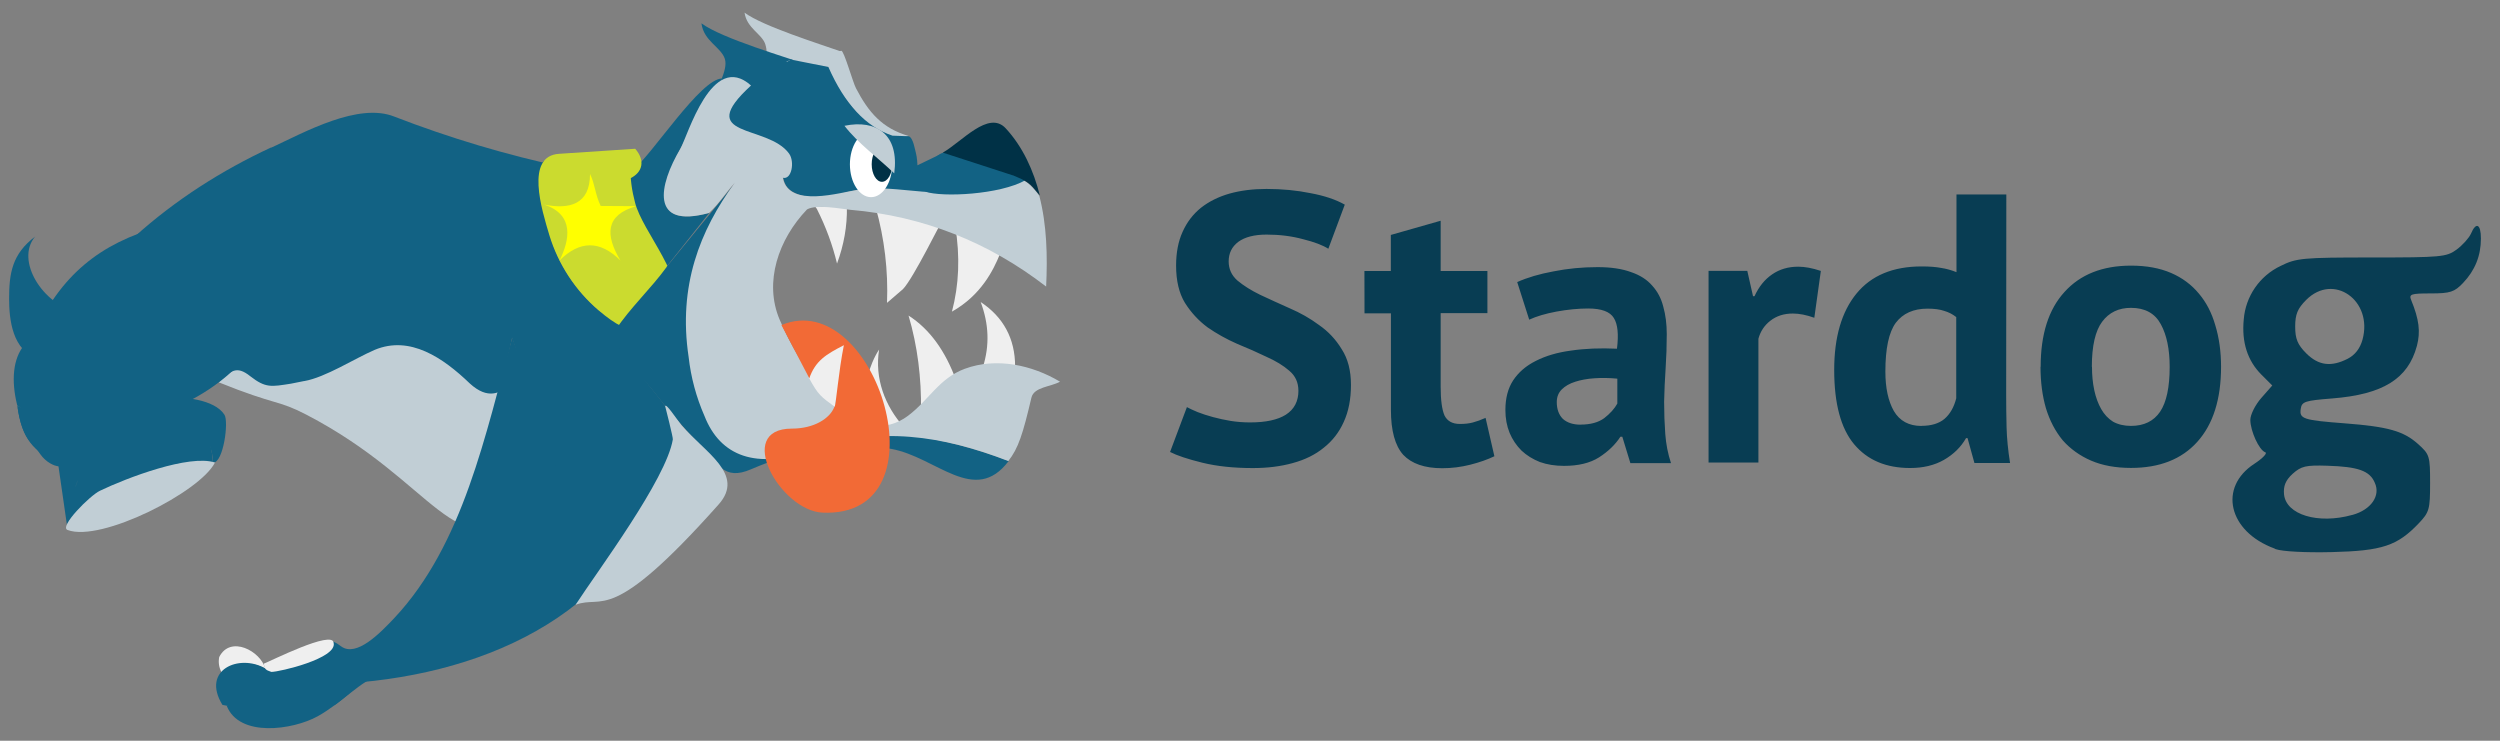 <svg width="216" height="64" viewBox="0 0 216 64" fill="none" xmlns="http://www.w3.org/2000/svg">
<rect x="0" y="0" width="216" height="64" fill="#808080" stroke="none"/>
<path d="M72.719 4.469C70.908 3.826 65.878 2.261 64.328 1.09C64.52 2.447 65.826 2.918 66.121 3.822C66.434 4.797 66.121 6.172 66.294 7.201C67.373 5.965 69.95 6.209 71.029 4.974L72.719 4.469Z" fill="#C1CED5"/>
<path d="M70.109 5.705C68.073 4.991 62.346 3.321 60.605 2.015C60.797 3.551 62.294 4.069 62.624 5.077C62.97 6.172 61.664 7.723 61.856 8.889C63.056 7.497 66.921 7.775 68.121 6.383L70.109 5.705ZM3.398 31.044C1.031 30.364 0.787 27.53 0.787 25.802C0.787 23.609 1.048 21.939 3.034 20.441C1.294 22.496 3.694 26.324 6.706 26.969M23.449 12.754C26.356 11.396 30.968 8.837 34.066 10.073C38.867 11.931 43.808 13.403 48.843 14.476C47.589 16.669 41.009 16.774 38.696 16.319C37.006 15.989 33.005 14.821 31.822 14.944C26.757 14.925 25.87 13.535 23.451 12.752C23.451 12.752 25.732 13.481 23.451 12.752L23.449 12.754Z" fill="#126284"/>
<path d="M23.447 12.757L27.624 11.87L20.298 16.551C22.421 16.812 26.668 14.811 27.085 17.177C28.006 22.434 25.38 29.676 20.557 32.441C18.207 31.554 21.01 29.743 22.035 27.76C23.114 25.686 23.725 23.392 23.898 21.04C23.97 20.038 23.964 19.031 23.88 18.029C22.053 18.049 20.225 18.187 18.416 18.483C16.101 18.866 13.77 19.458 11.629 20.449C15.143 17.281 19.148 14.723 23.429 12.738L23.447 12.757Z" fill="#126284"/>
<path d="M29.155 32.595C26.092 34.423 23.725 34.894 20.784 32.334C24.297 28.644 27.048 23.857 26.127 18.602C25.708 16.235 21.358 17.193 19.215 16.932C21.338 15.575 25.896 11.748 28.456 11.921C30.476 12.061 31.363 12.094 32.949 12.965C37.441 15.436 41.443 16.045 46.454 14.616C45.148 17.679 45.359 20.376 46.853 23.352C47.583 24.779 49.43 25.806 50.526 26.954C52.11 28.644 52.337 30.833 53.589 32.768C54.215 33.728 54.981 35.379 55.973 35.988C57.417 36.858 56.077 38.303 55.503 39.799C54.389 42.723 52.753 45.559 50.63 47.875C45.93 52.991 40.256 55.916 32.912 58.266C31.119 58.842 29.606 60.685 27.448 61.887C25.307 63.069 20.661 63.749 19.582 60.965C25.413 61.176 28.49 58.285 33.402 56.092C37.543 54.249 40.87 51.306 43.29 47.443C44.926 44.831 47.832 40.271 46.822 37.157L44.246 29.185C43.67 31.848 43.046 34.494 42.28 37.123C39.181 31.555 34.677 29.481 29.139 32.597C27.381 33.642 29.139 32.597 29.139 32.597L29.155 32.595Z" fill="#126284"/>
<path d="M26.285 32.925C28.112 32.612 30.67 30.959 32.377 30.227C35.422 28.956 38.277 30.907 40.594 33.134C43.743 36.007 44.718 30.558 45.778 33.935C46.926 37.502 48.581 41.697 45.621 44.03C39.181 49.147 37.787 41.715 26.479 35.832C23.973 34.526 23.938 35.064 18.891 33.029C19.918 32.069 20.407 31.531 21.623 32.506C22.963 33.551 23.451 33.409 25.136 33.15C25.363 33.098 26.269 32.923 26.269 32.923L26.285 32.925Z" fill="#C1CED5"/>
<path d="M18.939 56.771C19.899 54.856 22.524 56.248 22.925 57.781C21.706 57.084 20.419 57.31 19.131 58.076C18.92 57.658 18.853 57.224 18.939 56.771C19.025 56.63 18.939 56.771 18.939 56.771Z" fill="#EFEFEF"/>
<path d="M22.925 57.758C24.125 58.194 26.684 57.167 28.059 55.982C28.581 55.529 28.458 55.08 29.468 55.842C30.793 56.818 32.847 54.694 34.063 53.404C40.049 47.033 41.946 37.462 44.262 29.16C45.164 31.982 47.084 34.92 47.986 37.758C49.169 41.448 43.809 47.972 41.497 50.583C39.861 52.411 37.912 53.943 35.789 55.143C33.212 56.603 30.62 58.154 28.026 59.46C25.223 60.869 22.161 61.548 19.219 60.903C17.357 57.876 20.663 56.449 22.925 57.755V57.758Z" fill="#126284"/>
<path d="M23.448 58.055C22.925 57.882 22.872 57.811 22.787 57.341C23.258 57.183 28.774 54.384 28.827 55.547C29.14 56.888 24.146 58.053 23.451 58.053L23.448 58.055Z" fill="#EFEFEF"/>
<path d="M27.99 55.375C28.32 55.496 28.616 55.619 27.99 55.375V55.375Z" fill="#CCCCCC"/>
<path d="M31.192 58.941C30.478 59.677 29.703 60.353 28.877 60.961C31.905 57.097 36.588 56.679 40.921 54.417C45.721 51.911 50.145 48.431 53.052 43.765C54.288 41.782 55.21 39.623 55.836 37.377C56.22 36.002 52.284 32.66 51.45 30.657C50.179 27.662 47.342 25.767 46.176 22.599C45.114 19.744 44.957 15.985 47.011 13.898C46.474 18.788 47.881 23.453 51.619 26.708C52.299 27.299 54.142 27.86 53.534 28.781C52.89 29.774 54.77 31.546 55.361 32.366C57.243 34.958 58.741 35.707 58.025 38.894C55.118 51.95 43.544 57.814 31.169 58.944C30.386 59.728 31.169 58.944 31.169 58.944L31.192 58.941ZM54.688 14.681C56.377 13.323 60.536 6.78 62.398 6.78C60.831 9.443 52.756 20.704 61.285 18.388L57.594 23.035C56.22 21.33 51.834 16.595 54.688 14.907V14.681Z" fill="#126284"/>
<path d="M54.879 12.85C55.732 13.825 55.594 14.885 54.392 15.442C54.392 15.129 54.478 14.728 54.478 14.415C54.444 15.442 54.599 16.488 54.862 17.477C55.488 20.054 59.543 24.335 57.978 26.494C56.116 29.07 54.657 29.316 51.731 26.824C49.73 25.119 48.232 22.838 47.468 20.334C46.808 18.126 45.345 13.46 48.321 13.288L54.901 12.852L54.879 12.85Z" fill="#CBDB2F"/>
<path d="M57.594 23.053L63.511 15.83C59.351 21.521 57.402 29.318 62.275 35.203C63.25 36.386 64.398 37.411 65.635 38.319C67.985 37.739 70.388 37.401 72.806 37.309C77.714 37.136 82.587 38.077 87.149 39.832C84.224 43.71 80.918 39.502 77.019 38.787C72.894 38.019 68.682 38.908 64.888 40.546C62.521 41.573 61.998 40.041 60.345 38.3C58.953 36.84 57.613 35.304 56.377 33.705C55.609 32.73 52.479 29.581 53.174 28.521C54.445 26.59 56.219 24.969 57.594 23.074C57.594 23.074 58.777 21.473 57.594 23.074V23.053Z" fill="#126284"/>
<path d="M68.353 5.927L67.953 5.351C67.953 5.124 72.235 4.498 72.688 4.391C72.914 4.339 73.68 7.106 73.959 7.628C75.038 9.701 76.221 11.091 78.519 11.752C75.562 12.274 76.726 12.846 73.976 9.698C73.385 9.018 72.183 7.298 71.576 7.313C70.601 7.365 69.314 5.869 68.356 5.904L68.353 5.927Z" fill="#C1CED5"/>
<path d="M87.706 31.681C86.784 31.523 85.843 31.523 84.922 31.715C85.513 29.853 85.444 27.991 84.73 26.094C86.696 27.399 87.706 29.262 87.706 31.662V31.681ZM78.497 27.265C80.325 28.43 81.7 30.345 82.622 32.904L81.473 33.513C80.759 34.121 80.133 34.766 79.576 35.461C79.611 32.658 79.281 29.909 78.497 27.263V27.265ZM82.241 26.95C82.867 24.583 82.956 22.15 82.537 19.57C83.843 20.23 85.148 21.029 86.4 21.937C85.824 23.363 84.749 25.521 82.24 26.929L82.241 26.95ZM81.32 19.256C81.424 18.911 78.92 24.056 78.014 24.982L76.639 26.165C76.746 23.386 76.417 20.608 75.663 17.932C77.588 18.187 79.482 18.63 81.32 19.255V19.256ZM70.579 18.056L70.422 17.83L73.171 17.864C73.206 19.535 72.91 21.171 72.319 22.772C71.935 21.171 71.359 19.604 70.579 18.055V18.056ZM75.955 30.202C75.556 32.673 76.443 35.075 78.113 36.922C73.118 39.968 74.32 32.606 75.955 30.202C75.955 30.202 75.729 31.577 75.955 30.202Z" fill="#EFEFEF"/>
<path d="M57.472 35.096C57.524 34.766 58.516 36.296 58.881 36.732C60.901 39.099 64.416 40.979 62.084 43.59C52.668 54.17 52.129 51.336 49.727 52.257C51.641 49.316 57.56 41.415 58.132 37.969C58.184 37.882 57.472 35.096 57.472 35.096Z" fill="#C1CED5"/>
<path d="M67.796 5.422C67.868 5.37 67.952 5.334 68.04 5.318L68.335 5.145L71.572 5.788C72.982 8.991 74.809 10.957 77.108 11.721L78.517 11.773C78.901 11.894 79.055 12.956 79.126 13.182C79.337 13.983 79.298 15.289 79.16 15.601L75.679 14.922C74.827 14.522 75.627 14.087 74.809 13.597C72.287 12.065 75.193 16.625 73.469 14.499C73.435 14.499 74.237 15.022 75.888 15.267L74.007 14.989L74.425 15.024C74.669 15.494 81.022 16.085 74.041 15.302C73.066 15.198 76.096 15.336 77.278 15.006L79.175 14.327L81.195 13.351L80.708 14.883C80.447 15.544 80.254 16.12 80.22 16.519L78.914 16.78C78.288 16.884 77.732 16.938 77.313 16.815L76.391 16.485C75.608 16.189 74.337 16.258 72.632 16.746C71.449 17.076 70.092 17.164 69.08 16.832C68.068 16.5 67.794 15.98 67.671 15.373L67.775 14.659C67.809 14.467 67.809 14.329 67.809 14.206L66.799 12.866C66.311 12.186 65.651 11.786 64.868 11.683C63.597 11.491 62.813 11.299 62.483 11.195C62.326 11.126 62.187 11.038 62.065 10.969C62.168 9.959 63.109 8.776 64.902 7.401" fill="#126284"/>
<path d="M61.249 18.405C56.115 19.797 56.916 16.005 58.778 12.853C59.421 11.774 61.493 4.341 64.888 7.388C59.877 11.983 66.314 10.694 68.177 13.271C68.682 13.968 68.403 15.552 67.639 15.36C68.127 18.023 72.635 16.614 74.167 16.387C77.022 15.951 80.119 16.963 83.114 16.527C86.317 16.092 87.622 13.847 89.796 16.912C90.456 19.452 90.51 22.168 90.387 24.76C85.409 20.915 79.735 18.668 73.487 18.129C72.585 18.042 70.563 17.624 69.728 18.094C67.257 20.671 65.984 24.376 67.361 27.617C68.927 31.323 73.716 39.469 78.481 35.902C80.24 34.577 81.144 32.682 83.354 31.864C86.086 30.855 89.168 31.534 91.587 32.978C90.769 33.431 89.341 33.431 89.116 34.353C88.386 37.469 87.983 38.755 87.115 39.834C81.407 37.626 75.889 36.789 70.095 38.874C65.343 40.614 62.228 39.412 60.871 35.95C60.157 34.324 59.693 32.599 59.496 30.833C58.575 24.709 60.472 19.903 63.482 15.796C62.714 16.648 62.108 17.624 61.274 18.388C61.101 18.561 61.274 18.388 61.274 18.388L61.249 18.405Z" fill="#C1CED5"/>
<path d="M84.78 13.616C85.74 13.86 87.775 15.06 88.608 15.565C86.4 16.819 81.403 17.062 79.941 16.558C80.429 11.423 82.831 13.459 84.642 13.825C86.085 14.121 84.782 13.614 84.782 13.614L84.78 13.616Z" fill="#126284"/>
<path d="M87.515 15.154L81.457 13.186C83.093 12.264 85.408 9.496 86.887 11.08C88.384 12.698 89.306 14.753 89.844 16.893C89.164 16.125 89.076 15.799 87.895 15.309C87.651 15.223 87.511 15.137 87.511 15.137L87.515 15.154Z" fill="#003146"/>
<path d="M67.516 28.085C75.661 24.673 81.945 44.793 71.049 44.29C67.428 44.117 63.407 37.032 68.418 37.032C72.247 37.032 73.833 33.551 69.951 32.731L67.516 28.085Z" fill="#F26A36"/>
<path d="M69.9 32.749C70.438 31.148 71.397 30.608 72.91 29.825C72.457 32.071 72.231 34.959 72.11 35.134C70.944 34.281 70.701 34.141 69.902 32.663C69.833 32.523 69.902 32.749 69.902 32.749H69.9Z" fill="#EFEFEF"/>
<path d="M77.087 14.198C77.087 15.764 76.269 17.035 75.26 17.035C74.25 17.035 73.432 15.764 73.432 14.198C73.432 12.631 74.25 11.36 75.26 11.36C76.269 11.36 77.087 12.631 77.087 14.198Z" fill="white"/>
<path d="M77.088 14.192C77.088 15.027 76.689 15.709 76.201 15.709C75.714 15.709 75.314 15.029 75.314 14.192C75.314 13.355 75.714 12.675 76.201 12.675C76.706 12.675 77.088 13.355 77.088 14.192Z" fill="#003146"/>
<path d="M72.961 10.869C74.144 12.401 75.868 13.634 77.262 14.978C77.715 11.618 75.712 10.297 72.961 10.869Z" fill="#C1CED5"/>
<path d="M24.665 17.63C26.579 20.135 24.684 24.35 23.167 27.829C20.869 33.138 14.483 36.008 11.839 36.008C15.598 31.066 23.167 26.592 20.924 20.206C15.633 18.987 10.725 25.358 7.715 24.192C14.677 17.457 20.141 15.437 23.814 17.021L24.665 17.63Z" fill="#126284"/>
<path d="M16.935 26.105L18.275 22.084C11.156 25.617 6.684 32.164 4.942 39.802C2.976 39.211 1.844 37.801 1.496 35.05C3.777 36.043 2.802 36.355 3.201 33.902C3.6 31.431 3.898 29.376 5.707 26.349C9.397 20.185 19.944 18.116 21.335 20.55C24.068 23.997 21.178 31.01 16.549 33.464C12.893 35.395 12.511 35.134 10.545 36.563C9.086 37.642 6.559 39.869 5.793 41.541C3.531 38.304 14.253 28.14 16.933 26.105H16.935Z" fill="#126284"/>
<path d="M9.737 33.315C8.047 35.576 6.742 37.807 5.699 40.468C4.931 42.383 6.36 38.395 4.931 39.808C4.202 35.997 5.089 36.763 6.914 33.038C9.526 27.729 13.894 23.396 19.183 20.75C18.784 22.209 18.799 24.596 17.947 25.884" fill="#126284"/>
<path d="M2.892 28.941C5.208 23.824 8.583 21.021 13.909 19.56C10.15 21.684 7.765 24.168 5.432 27.845C3.343 31.116 6.772 38.981 1.496 35.033C1.949 38.305 2.994 38.844 4.96 39.436C6.304 40.584 4.472 40.636 3.482 39.244C0.959 35.797 0.122 30.594 3.011 29.079C2.243 30.698 3.203 28.365 2.819 30.107C3.165 28.367 2.243 30.683 3.011 29.079C4.612 25.547 2.89 28.922 2.89 28.922L2.892 28.941ZM14.362 34.39C15.754 34.233 18.54 34.494 19.393 35.834C19.777 36.425 19.306 39.975 18.417 39.975C18.033 33.78 9.977 38.439 6.269 40.601C7.729 38.758 10.029 34.406 14.362 34.388V34.39Z" fill="#126284"/>
<path d="M6.529 42.053C7.662 38.555 9.591 37.075 13.09 36.101C16.379 35.18 18.206 36.537 18.398 39.964C13.579 39.669 9.227 42.192 5.78 45.34L4.928 39.423C5.12 39.544 5.554 39.337 5.746 39.458C6.199 38.482 7.172 39.423 8.13 38.935C7.504 39.895 6.877 40.936 6.529 42.034C6.529 42.034 6.913 40.886 6.529 42.034V42.053Z" fill="#126284"/>
<path d="M5.85 45.796C5.05 45.535 7.782 42.801 8.634 42.402C10.95 41.288 16.345 39.234 18.572 39.963C17.301 42.503 8.723 46.875 5.85 45.794C5.729 45.76 5.85 45.794 5.85 45.794V45.796Z" fill="#C1CED5"/>
<path d="M54.966 17.814C52.286 18.582 52.286 20.32 53.609 22.514C51.85 20.756 50.095 20.756 48.335 22.514C49.222 20.756 49.659 18.546 47.01 17.676C49.202 18.112 50.978 17.676 50.978 15.03C51.414 15.917 51.414 16.789 51.9 17.795L54.966 17.814Z" fill="#FFFF00"/>
<path d="M196.505 47.387C192.535 45.923 191.639 42.104 194.783 40.067C195.502 39.594 195.928 39.146 195.721 39.077C195.183 38.896 194.429 37.225 194.429 36.278C194.429 35.826 194.86 34.974 195.377 34.384L196.324 33.307L195.39 32.373C194.184 31.168 193.667 29.566 193.861 27.594C193.939 26.613 194.274 25.669 194.833 24.859C195.391 24.049 196.154 23.4 197.043 22.978C198.412 22.298 198.937 22.246 204.914 22.246C210.89 22.246 211.381 22.203 212.242 21.57C212.75 21.2 213.31 20.58 213.49 20.193C213.921 19.159 214.351 19.331 214.351 20.606C214.351 22.1 213.843 23.361 212.801 24.455C212.057 25.23 211.699 25.351 210.02 25.351C208.311 25.351 208.117 25.415 208.324 25.919C209.013 27.607 209.142 28.666 208.819 29.889C208.052 32.739 205.878 34.082 201.486 34.427C199.14 34.612 198.873 34.698 198.782 35.331C198.653 36.192 198.998 36.304 202.627 36.58C206.322 36.864 207.665 37.243 208.913 38.358C209.917 39.254 209.96 39.391 209.96 41.738C209.96 44.011 209.891 44.257 208.982 45.212C207.131 47.159 205.826 47.593 201.491 47.701C199.187 47.757 197.185 47.649 196.608 47.443L196.505 47.387ZM203.265 44.485C204.858 44.041 205.697 42.836 205.185 41.716C204.754 40.674 203.738 40.321 201.086 40.239C199.217 40.179 198.83 40.27 198.072 40.946C197.469 41.505 197.275 41.992 197.34 42.711C197.512 44.476 200.281 45.312 203.221 44.493L203.265 44.485ZM202.856 30.987C203.476 30.668 203.91 30.104 204.117 29.359C205.056 25.966 201.62 23.538 199.252 25.915C198.507 26.66 198.304 27.163 198.304 28.218C198.304 29.273 198.511 29.777 199.252 30.522C200.32 31.59 201.417 31.727 202.86 30.987H202.856Z" fill="#073D53" fill-opacity="0.996"/>
<path d="M112.181 33.745C112.181 33.039 111.915 32.465 111.384 32.023C110.876 31.581 110.225 31.184 109.429 30.831C108.654 30.457 107.805 30.081 106.88 29.703C105.976 29.306 105.127 28.833 104.332 28.282C103.557 27.707 102.905 27.001 102.377 26.163C101.869 25.325 101.615 24.254 101.615 22.951C101.615 21.826 101.801 20.854 102.174 20.036C102.548 19.198 103.079 18.502 103.768 17.948C104.474 17.397 105.302 16.988 106.252 16.721C107.199 16.457 108.258 16.325 109.429 16.325C110.778 16.325 112.049 16.447 113.24 16.691C114.431 16.912 115.414 17.242 116.189 17.681L114.768 21.492C114.28 21.182 113.551 20.906 112.581 20.665C111.611 20.401 110.563 20.269 109.438 20.269C108.376 20.269 107.558 20.478 106.984 20.898C106.433 21.317 106.157 21.879 106.157 22.585C106.157 23.245 106.411 23.798 106.919 24.243C107.45 24.685 108.102 25.094 108.874 25.47C109.669 25.843 110.519 26.231 111.423 26.633C112.35 27.029 113.2 27.514 113.972 28.088C114.767 28.639 115.418 29.335 115.927 30.176C116.458 30.994 116.723 32.02 116.723 33.255C116.723 34.489 116.514 35.559 116.094 36.467C115.698 37.351 115.124 38.09 114.372 38.684C113.643 39.281 112.749 39.723 111.69 40.01C110.657 40.297 109.508 40.441 108.245 40.441C106.589 40.441 105.132 40.286 103.875 39.976C102.618 39.666 101.691 39.357 101.094 39.05L102.549 35.175C102.793 35.307 103.102 35.45 103.475 35.605C103.871 35.76 104.313 35.904 104.801 36.036C105.289 36.168 105.797 36.279 106.325 36.367C106.876 36.454 107.439 36.497 108.013 36.497C109.362 36.497 110.388 36.276 111.091 35.834C111.82 35.369 112.185 34.673 112.185 33.745H112.181ZM117.886 23.412H120.168V20.299L124.473 19.072V23.412H128.512V27.055H124.473V33.414C124.473 34.562 124.584 35.39 124.805 35.898C125.049 36.386 125.491 36.63 126.131 36.63C126.573 36.63 126.949 36.587 127.259 36.501C127.589 36.415 127.954 36.283 128.353 36.105L129.115 39.42C128.518 39.707 127.822 39.951 127.026 40.152C126.231 40.353 125.428 40.454 124.615 40.454C123.094 40.454 121.967 40.066 121.235 39.291C120.529 38.496 120.176 37.204 120.176 35.416V27.072H117.894L117.886 23.412ZM131.087 24.372C131.971 23.976 133.018 23.667 134.23 23.446C135.444 23.202 136.714 23.08 138.04 23.08C139.188 23.08 140.15 23.224 140.925 23.511C141.7 23.775 142.307 24.163 142.746 24.674C143.211 25.182 143.531 25.789 143.706 26.495C143.907 27.201 144.008 27.996 144.008 28.88C144.008 29.85 143.975 30.833 143.909 31.829C143.843 32.8 143.8 33.761 143.78 34.714C143.78 35.661 143.813 36.589 143.879 37.496C143.945 38.38 144.11 39.219 144.374 40.014H140.865L140.167 37.732H140.004C139.561 38.416 138.944 39.011 138.152 39.519C137.377 40.007 136.372 40.251 135.138 40.251C134.363 40.251 133.667 40.141 133.05 39.92C132.433 39.676 131.902 39.346 131.457 38.929C131.015 38.487 130.673 37.979 130.432 37.405C130.188 36.808 130.066 36.148 130.066 35.425C130.066 34.408 130.287 33.559 130.729 32.876C131.194 32.17 131.846 31.607 132.684 31.188C133.545 30.746 134.561 30.447 135.732 30.292C136.924 30.114 138.248 30.06 139.706 30.129C139.861 28.894 139.772 28.012 139.439 27.481C139.109 26.93 138.37 26.654 137.222 26.654C136.361 26.654 135.445 26.743 134.475 26.921C133.528 27.099 132.744 27.331 132.124 27.619L131.087 24.372ZM136.555 36.686C137.416 36.686 138.1 36.5 138.608 36.126C139.117 35.73 139.493 35.311 139.737 34.869V32.716C139.053 32.65 138.393 32.639 137.756 32.682C137.139 32.725 136.586 32.825 136.098 32.983C135.61 33.138 135.223 33.359 134.936 33.646C134.649 33.933 134.505 34.298 134.505 34.74C134.505 35.357 134.682 35.842 135.035 36.195C135.408 36.525 135.916 36.691 136.559 36.691L136.555 36.686ZM156.757 27.455C156.073 27.211 155.456 27.089 154.905 27.089C154.13 27.089 153.479 27.299 152.95 27.718C152.442 28.114 152.101 28.63 151.926 29.268V39.963H147.62V23.403H150.966L151.461 25.591H151.59C151.963 24.773 152.471 24.144 153.114 23.705C153.754 23.263 154.505 23.042 155.366 23.042C155.94 23.042 156.592 23.164 157.321 23.408L156.757 27.455ZM173.333 34.146C173.333 35.073 173.345 36 173.368 36.927C173.391 37.854 173.491 38.881 173.669 40.006H170.591L169.996 37.853H169.867C169.425 38.628 168.785 39.257 167.947 39.739C167.129 40.204 166.157 40.436 165.032 40.436C162.957 40.436 161.345 39.752 160.197 38.383C159.049 37.013 158.475 34.872 158.475 31.959C158.475 29.134 159.115 26.938 160.395 25.371C161.675 23.804 163.552 23.02 166.027 23.02C166.71 23.02 167.272 23.063 167.714 23.149C168.156 23.215 168.598 23.337 169.04 23.515V16.799H173.346L173.333 34.146ZM166.014 36.794C166.852 36.794 167.512 36.596 167.994 36.2C168.482 35.781 168.824 35.185 169.019 34.413V27.395C168.709 27.151 168.367 26.974 167.994 26.865C167.621 26.733 167.136 26.667 166.539 26.667C165.325 26.667 164.409 27.076 163.792 27.894C163.195 28.712 162.896 30.114 162.896 32.101C162.896 33.513 163.14 34.65 163.628 35.511C164.136 36.372 164.931 36.802 166.014 36.802V36.794ZM176.313 31.692C176.313 28.887 176.997 26.735 178.366 25.233C179.736 23.712 181.656 22.951 184.127 22.951C185.448 22.951 186.596 23.161 187.572 23.58C188.542 23.999 189.346 24.595 189.983 25.367C190.623 26.119 191.097 27.034 191.404 28.114C191.734 29.196 191.899 30.387 191.899 31.687C191.899 34.492 191.214 36.655 189.845 38.176C188.496 39.677 186.587 40.428 184.119 40.428C182.798 40.428 181.65 40.218 180.674 39.799C179.704 39.38 178.886 38.794 178.22 38.042C177.58 37.267 177.095 36.34 176.765 35.261C176.455 34.179 176.3 32.988 176.3 31.687L176.313 31.692ZM180.747 31.692C180.747 32.421 180.813 33.095 180.945 33.715C181.078 34.332 181.276 34.873 181.54 35.339C181.804 35.803 182.145 36.168 182.564 36.432C183.006 36.676 183.523 36.798 184.114 36.798C185.24 36.798 186.079 36.389 186.633 35.571C187.184 34.753 187.46 33.461 187.46 31.696C187.46 30.175 187.206 28.949 186.698 28.019C186.19 27.072 185.329 26.598 184.114 26.598C183.052 26.598 182.224 26.996 181.63 27.791C181.033 28.586 180.735 29.889 180.735 31.7L180.747 31.692Z" fill="#073D53" fill-opacity="0.996"/>
</svg>
